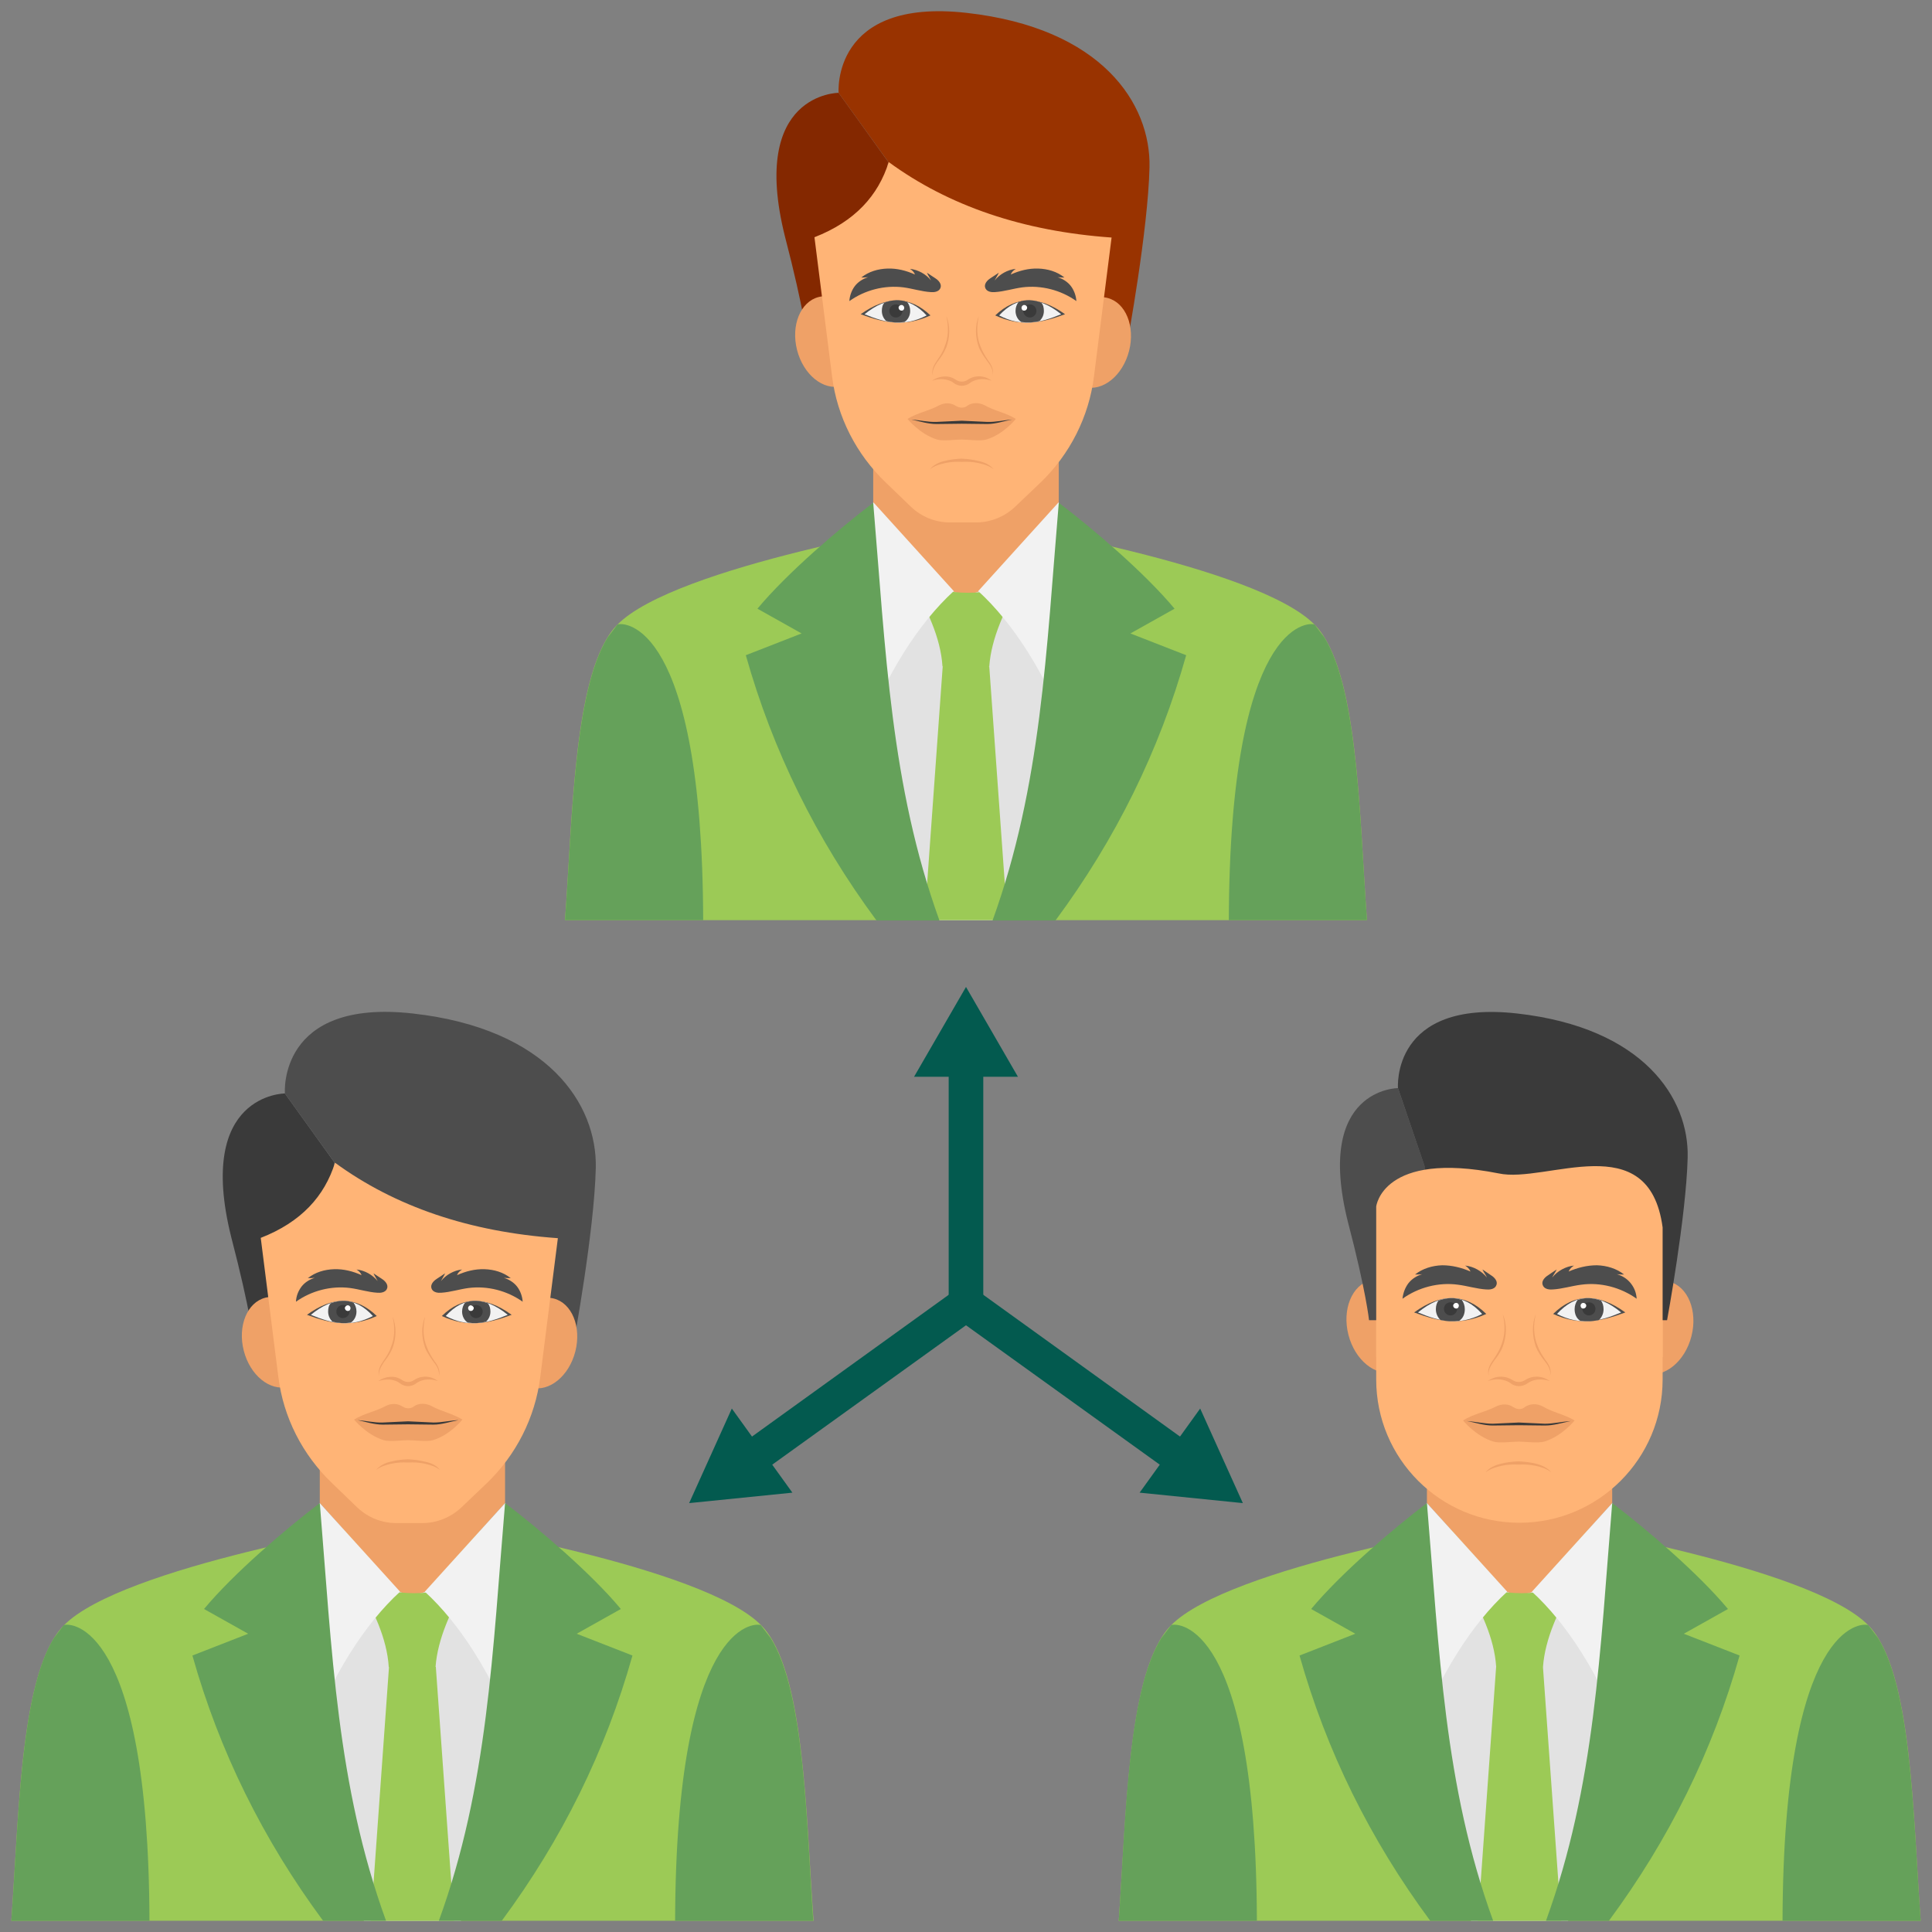 <?xml version="1.0" encoding="utf-8"?>
<!-- Generator: Adobe Illustrator 24.1.2, SVG Export Plug-In . SVG Version: 6.00 Build 0)  -->
<svg version="1.1" id="Layer_1" xmlns="http://www.w3.org/2000/svg" xmlns:xlink="http://www.w3.org/1999/xlink" x="0px" y="0px"
	 viewBox="0 0 512 512" style="enable-background:new 0 0 512 512;" xml:space="preserve">
<rect x="0" y="0" width="512" height="512" fill="#808080" stroke="none"/>
<style type="text/css">
	.st0{fill:#9CCA56;}
	.st1{fill:#035A4F;}
	.st2{fill:#DAE6F1;}
	.st3{fill:#EDF4FC;}
	.st4{fill:#65A15A;}
	.st5{fill:#FFFFFF;}
	.st6{fill:#FFC477;}
	.st7{fill:#57565C;}
	.st8{fill:#FCBA6B;}
	.st9{fill:#4F4E56;}
	.st10{fill:#FFB655;}
	.st11{fill:#E2E2E2;}
	.st12{fill:#EFA167;}
	.st13{fill:#F2F2F2;}
	.st14{fill:#3A3A3A;}
	.st15{fill:#4D4D4D;}
	.st16{fill:#FFB476;}
	.st17{fill:#842800;}
	.st18{fill:#993300;}
</style>
<g>
	<g>
		<path class="st0" d="M215.6,509.02c-2.06-27.83-2.29-66.49-13.84-78.27c-15.34-15.73-85.39-27.12-85.39-27.12H102.3
			c0,0-70.05,11.46-85.39,27.12C5.29,442.53,5.06,481.19,3,509.02H215.6z"/>
		<path class="st4" d="M215.52,509.02h-36.61c0.24-79.38,21.11-78.98,22.69-78.35c0.08,0.08,0.08,0.08,0.08,0.08l2.53,3.32
			C213.31,448.54,213.7,483.4,215.52,509.02z"/>
		<path class="st4" d="M3,509.02h36.61c-0.24-79.38-21.11-78.98-22.69-78.35c-0.08,0.08-0.08,0.08-0.08,0.08l-2.53,3.32
			C5.29,448.54,4.9,483.4,3,509.02z"/>
		<path class="st11" d="M122.15,509.02l18.34-35.58l-1.19-47.99l-25.54-3.64h-9.01l-25.46,3.64l-1.19,47.99l18.34,35.58H122.15z"/>
		<path class="st0" d="M103.09,441.74h12.41l4.82,67.28H98.27L103.09,441.74z"/>
		<path class="st12" d="M133.85,372.56v25.77l-21.11,23.48c-2.29,0.95-4.66,0.95-6.96,0l-21.03-23.48v-25.77H133.85z"/>
		<path class="st0" d="M123.81,419.13c-4.27,7.59-7.83,15.1-8.38,22.61c-4.11,2.85-8.22,2.85-12.41,0
			c-0.47-7.59-4.11-15.1-8.38-22.61C105.15,423.24,114.87,423.24,123.81,419.13L123.81,419.13z"/>
		<path class="st13" d="M81.67,460.87c6.4-17.08,15.1-30.6,24.35-39.06l-21.27-23.48l-12.41,14.31L81.67,460.87z"/>
		<path class="st4" d="M84.75,398.33c-9.17,6.96-22.85,18.66-30.68,28.07l11.7,6.56l-14.78,5.77c7.12,25.3,18.66,48.7,34.63,70.29
			h16.68C89.26,473.21,87.99,437.55,84.75,398.33z"/>
		<path class="st13" d="M136.93,460.87c-6.4-17.08-15.1-30.6-24.35-39.06l21.27-23.48l12.41,14.31L136.93,460.87z"/>
		<path class="st4" d="M133.85,398.33c9.17,6.96,22.85,18.66,30.68,28.07l-11.7,6.56l14.78,5.77c-7.12,25.3-18.66,48.7-34.63,70.29
			H116.3C129.34,473.21,130.53,437.55,133.85,398.33L133.85,398.33z"/>
		<g>
			<g>
				<path class="st14" d="M75.5,289.78c0,0-23.72,0-14.23,38.03c5.14,19.69,6.01,27.99,6.01,27.99h15.81l5.53-47.75L75.5,289.78z"/>
				<path class="st15" d="M75.5,289.78c0,0-1.98-25.22,33.92-21.19c35.89,4.03,48.86,24.11,48.47,40.95
					c-0.4,16.84-5.85,46.25-5.85,46.25h-8.14h-60.8l5.53-47.75L75.5,289.78z"/>
			</g>
			<g>
				
					<ellipse transform="matrix(0.247 -0.969 0.969 0.247 -236.652 407.305)" class="st12" cx="143.75" cy="355.92" rx="12.18" ry="9.01"/>
				
					<ellipse transform="matrix(0.969 -0.247 0.247 0.969 -85.59 29.136)" class="st12" cx="73.33" cy="355.71" rx="9.01" ry="12.18"/>
			</g>
			<path class="st16" d="M69.1,328.05l4.66,36.84c1.34,10.75,6.4,20.64,14.23,28.15l6.72,6.48c2.77,2.61,6.4,4.11,10.28,4.11h6.96
				c3.79,0,7.51-1.5,10.28-4.11l6.72-6.4c7.83-7.51,12.89-17.47,14.23-28.23l4.66-36.76c-23.48-1.66-43.17-8.38-59.06-20
				C86.02,316.98,79.85,323.86,69.1,328.05z"/>
			<g>
				<g>
					<path class="st15" d="M138.51,344.97c-4.11-2.93-9.33-4.27-14.31-3.64c-2.45,0.32-4.82,1.11-7.27,1.26
						c-0.87,0.08-1.98-0.08-2.45-0.87c-0.55-0.95,0.08-1.9,0.87-2.53c0.4-0.32,2.06-1.34,2.61-1.74c-0.32,0.71-0.79,1.42-1.11,2.06
						c1.34-1.66,3.4-2.85,5.61-3.08c-0.63,0.4-1.11,0.87-1.34,1.5c2.29-1.03,4.74-1.66,7.27-1.58c2.53,0.08,4.98,0.79,6.96,2.37
						c-0.63,0-1.19,0-1.82-0.08c1.34,0.4,2.61,1.19,3.48,2.29C137.88,342.04,138.43,343.54,138.51,344.97L138.51,344.97z"/>
					<g>
						<path class="st15" d="M135.59,348.44c-6.32,2.37-11.78,3.4-18.5,0.32C122.38,343.54,128.63,343.38,135.59,348.44z"/>
						<path class="st13" d="M134.56,348.44c-5.69,2.37-10.52,3.4-16.44,0.32C122.86,343.54,128.31,343.38,134.56,348.44z"/>
						<path class="st15" d="M129.97,347.58c0,1.11-0.47,2.06-1.19,2.69c-1.58,0.4-3.08,0.47-4.82,0.24c-0.95-0.63-1.5-1.74-1.5-2.93
							c0-0.95,0.32-1.74,0.79-2.37c1.9-0.71,3.87-0.63,6.01,0.16C129.74,345.91,129.97,346.71,129.97,347.58z"/>
						<circle class="st14" cx="126.18" cy="347.58" r="1.74"/>
						<path class="st5" d="M125.55,346.63c0,0.4-0.32,0.79-0.79,0.79c-0.4,0-0.71-0.32-0.71-0.79c0-0.32,0.32-0.71,0.71-0.71
							C125.15,345.99,125.55,346.31,125.55,346.63z"/>
					</g>
					<path class="st15" d="M78.43,344.97c4.11-2.93,9.33-4.27,14.31-3.64c2.45,0.32,4.82,1.11,7.27,1.26
						c0.87,0.08,1.98-0.08,2.45-0.87c0.55-0.95-0.08-1.9-0.87-2.53c-0.4-0.32-2.06-1.34-2.61-1.74c0.32,0.71,0.79,1.42,1.11,2.06
						c-1.34-1.66-3.4-2.85-5.61-3.08c0.63,0.4,1.11,0.87,1.34,1.5c-2.29-1.03-4.74-1.66-7.27-1.58c-2.53,0.08-4.98,0.79-6.96,2.37
						c0.63,0,1.19,0,1.82-0.08c-1.34,0.4-2.61,1.19-3.48,2.29C78.98,342.2,78.5,343.54,78.43,344.97L78.43,344.97z"/>
					<g>
						<path class="st15" d="M81.35,348.44c6.32,2.37,11.78,3.4,18.5,0.32C94.48,343.54,88.31,343.38,81.35,348.44z"/>
						<path class="st13" d="M82.38,348.44c5.69,2.37,10.52,3.4,16.44,0.32C94.08,343.54,88.55,343.38,82.38,348.44z"/>
						<path class="st15" d="M86.96,347.58c0,1.11,0.47,2.06,1.19,2.69c1.58,0.4,3.08,0.47,4.82,0.24c0.95-0.63,1.5-1.74,1.5-2.93
							c0-0.95-0.32-1.74-0.79-2.37c-1.9-0.71-3.87-0.63-6.01,0.16C87.12,345.91,86.96,346.71,86.96,347.58z"/>
						
							<ellipse transform="matrix(0.071 -0.998 0.998 0.071 -262.449 413.388)" class="st14" cx="90.68" cy="347.58" rx="1.74" ry="1.74"/>
						<path class="st5" d="M91.39,346.63c0,0.4,0.32,0.79,0.79,0.79c0.47,0,0.71-0.32,0.71-0.79c0-0.32-0.32-0.71-0.71-0.71
							C91.79,345.91,91.39,346.31,91.39,346.63z"/>
					</g>
				</g>
				<g>
					<path class="st12" d="M116.61,389.56c-1.19-0.95-2.61-1.34-4.03-1.66c-1.42-0.32-2.93-0.4-4.43-0.32
						c-1.5-0.08-2.93,0-4.43,0.32c-1.42,0.32-2.85,0.71-4.03,1.66c0.95-1.19,2.45-1.9,3.87-2.21c1.5-0.4,3-0.55,4.51-0.63
						c1.5,0.08,3,0.24,4.51,0.63C114.16,387.66,115.66,388.29,116.61,389.56z"/>
					<g>
						<path class="st12" d="M122.54,376.2c0,0-3.24,4.11-7.83,5.46c-1.58,0.47-4.9,0-6.56,0c-1.66,0-4.9,0.47-6.48,0
							c-4.59-1.42-7.83-5.46-7.83-5.46c2.69-1.66,5.69-2.13,8.3-3.56c1.5-0.79,3.24-0.79,4.59,0.16h0.08c0.79,0.55,1.98,0.55,2.77,0
							c0,0,0.08,0,0.08-0.08c1.34-0.95,3.16-0.87,4.59-0.16C116.93,374.06,119.85,374.54,122.54,376.2z"/>
						<path class="st14" d="M121.51,376.35c-2.21,0.4-4.35,1.19-6.64,1.19l-6.72-0.08l-6.72,0.08c-2.21,0-4.43-0.71-6.64-1.19
							c2.21,0.16,4.43,0.71,6.64,0.63l6.72-0.32l6.72,0.32C117.09,376.99,119.3,376.43,121.51,376.35z"/>
					</g>
					<g>
						<path class="st12" d="M100.25,366c1.11-0.79,2.61-1.26,4.11-1.11c0.79,0.08,1.5,0.4,2.13,0.79c0.55,0.4,1.11,0.55,1.66,0.55
							c0.63,0,1.11-0.16,1.66-0.55c0.63-0.4,1.34-0.71,2.13-0.79c1.5-0.24,3,0.24,4.11,1.11c-1.34-0.47-2.77-0.55-3.95-0.24
							c-0.63,0.16-1.19,0.4-1.74,0.79c-0.55,0.47-1.42,0.79-2.21,0.79s-1.66-0.32-2.21-0.79c-0.47-0.4-1.11-0.63-1.74-0.79
							C103.01,365.44,101.59,365.6,100.25,366z"/>
						<path class="st12" d="M116.3,364.65c0.24-1.42-0.55-2.69-1.42-3.79c-0.79-1.11-1.66-2.29-2.21-3.64
							c-0.95-2.69-1.11-5.69,0-8.3c-0.63,2.69-0.63,5.61,0.47,8.14c0.47,1.26,1.19,2.45,1.98,3.64
							C115.98,361.73,116.77,363.23,116.3,364.65L116.3,364.65z"/>
						<path class="st12" d="M100.48,364.65c-0.47-1.42,0.32-2.85,1.11-3.95c0.79-1.19,1.58-2.29,1.98-3.64
							c1.11-2.53,1.11-5.46,0.47-8.14c1.11,2.61,0.95,5.69,0,8.3c-0.55,1.34-1.34,2.53-2.21,3.64
							C101.12,361.96,100.25,363.23,100.48,364.65L100.48,364.65z"/>
					</g>
				</g>
			</g>
		</g>
	</g>
	<path class="st0" d="M509,509.02c-2.06-27.83-2.29-66.49-13.84-78.27c-15.34-15.73-85.39-27.12-85.39-27.12H395.7
		c0,0-70.05,11.46-85.39,27.12c-11.54,11.78-11.78,50.52-13.84,78.27H509z"/>
	<path class="st4" d="M509,509.02h-36.61c0.24-79.38,21.11-78.98,22.69-78.35c0.08,0.08,0.08,0.08,0.08,0.08l2.53,3.32
		C506.71,448.54,507.1,483.4,509,509.02L509,509.02z"/>
	<path class="st4" d="M296.48,509.02h36.61c-0.24-79.38-21.11-78.98-22.69-78.35c-0.08,0.08-0.08,0.08-0.08,0.08l-2.53,3.32
		C298.69,448.54,298.3,483.4,296.48,509.02L296.48,509.02z"/>
	<path class="st11" d="M415.55,509.02l18.34-35.58l-1.19-47.99l-25.46-3.64h-9.01l-25.54,3.64l-1.19,47.99l18.34,35.58H415.55z"/>
	<path class="st0" d="M396.49,441.74h12.41l4.82,67.28h-22.06L396.49,441.74z"/>
	<path class="st12" d="M427.25,372.56v25.77l-21.03,23.48c-2.29,0.95-4.66,0.95-6.96,0l-21.11-23.48v-25.77H427.25z"/>
	<path class="st0" d="M417.29,419.13c-4.27,7.59-7.83,15.1-8.38,22.61c-4.11,2.85-8.22,2.85-12.41,0
		c-0.47-7.59-4.11-15.1-8.38-22.61C398.63,423.24,408.27,423.24,417.29,419.13L417.29,419.13z"/>
	<path class="st13" d="M375.07,460.87c6.4-17.08,15.1-30.6,24.35-39.06l-21.27-23.48l-12.41,14.31L375.07,460.87z"/>
	<path class="st4" d="M378.15,398.33c-9.17,6.96-22.85,18.66-30.68,28.07l11.7,6.56l-14.78,5.77c7.12,25.3,18.66,48.7,34.63,70.29
		h16.68C382.66,473.21,381.47,437.55,378.15,398.33z"/>
	<path class="st13" d="M430.33,460.87c-6.4-17.08-15.1-30.6-24.35-39.06l21.27-23.48l12.41,14.31L430.33,460.87z"/>
	<path class="st4" d="M427.25,398.33c9.17,6.96,22.85,18.66,30.68,28.07l-11.7,6.56l14.78,5.77c-7.12,25.3-18.66,48.7-34.63,70.29
		H409.7C422.74,473.21,424.01,437.55,427.25,398.33z"/>
	<g>
		<path class="st0" d="M362.26,243.85c-2.06-27.83-2.29-66.49-13.84-78.27c-15.34-15.73-85.39-27.12-85.39-27.12h-14.07
			c0,0-70.05,11.46-85.39,27.12c-11.54,11.78-11.78,50.52-13.84,78.27H362.26z"/>
		<path class="st4" d="M362.26,243.85h-36.61c0.24-79.38,21.11-78.98,22.69-78.35c0.08,0.08,0.08,0.08,0.08,0.08l2.53,3.32
			C359.97,183.44,360.36,218.23,362.26,243.85L362.26,243.85z"/>
		<path class="st4" d="M149.74,243.85h36.61c-0.24-79.38-21.11-78.98-22.69-78.35c-0.08,0.08-0.08,0.08-0.08,0.08l-2.53,3.32
			C152.03,183.44,151.64,218.23,149.74,243.85z"/>
		<path class="st11" d="M268.89,243.85l18.26-35.5l-1.19-47.99l-25.46-3.72h-9.01l-25.46,3.72l-1.19,47.99l18.26,35.5H268.89z"/>
		<path class="st0" d="M249.83,176.56h12.33l4.82,67.28h-21.98L249.83,176.56z"/>
		<path class="st12" d="M280.59,107.46v25.77l-21.11,23.48c-2.29,0.95-4.66,0.95-6.96,0l-21.11-23.48v-25.77H280.59z"/>
		<path class="st0" d="M270.55,153.95c-4.27,7.59-7.83,15.1-8.38,22.61c-4.11,2.85-8.22,2.85-12.41,0
			c-0.47-7.59-4.11-15.1-8.38-22.61C251.89,158.14,261.61,158.14,270.55,153.95L270.55,153.95z"/>
		<path class="st13" d="M228.41,195.7c6.4-17.08,15.1-30.6,24.35-39.06l-21.27-23.48l-12.41,14.31L228.41,195.7z"/>
		<path class="st4" d="M231.41,133.24c-9.17,6.96-22.85,18.66-30.68,28.07l11.7,6.56l-14.78,5.77c7.12,25.3,18.66,48.7,34.63,70.29
			h16.68C236,208.11,234.73,172.45,231.41,133.24L231.41,133.24z"/>
		<path class="st13" d="M283.59,195.7c-6.4-17.08-15.1-30.6-24.35-39.06l21.27-23.48l12.41,14.31L283.59,195.7z"/>
		<path class="st4" d="M280.59,133.24c9.17,6.96,22.85,18.66,30.68,28.07l-11.7,6.56l14.78,5.77c-7.12,25.3-18.66,48.7-34.63,70.29
			h-16.68C276,208.11,277.27,172.45,280.59,133.24L280.59,133.24z"/>
		<g>
			<g>
				<path class="st17" d="M222.24,24.6c0,0-23.72,0-14.23,38.03c5.14,19.69,6.01,27.99,6.01,27.99h15.81l5.53-47.75L222.24,24.6z"/>
				<path class="st18" d="M222.24,24.6c0,0-1.98-25.22,33.92-21.19s48.86,24.11,48.47,40.95c-0.4,16.84-5.85,46.25-5.85,46.25h-8.14
					h-60.8l5.53-47.75L222.24,24.6z"/>
			</g>
			<g>
				
					<ellipse transform="matrix(0.247 -0.969 0.969 0.247 130.8 349.83)" class="st12" cx="290.49" cy="90.75" rx="12.18" ry="9.01"/>
				
					<ellipse transform="matrix(0.969 -0.247 0.247 0.969 -15.543 57.135)" class="st12" cx="219.96" cy="90.52" rx="9.01" ry="12.18"/>
			</g>
			<path class="st16" d="M215.84,62.87l4.66,36.84c1.34,10.75,6.4,20.64,14.23,28.15l6.72,6.48c2.77,2.61,6.4,4.11,10.28,4.11h6.96
				c3.79,0,7.51-1.5,10.28-4.11l6.72-6.4c7.83-7.51,12.89-17.47,14.23-28.23l4.66-36.76c-23.48-1.66-43.17-8.38-59.06-20
				C232.76,51.8,226.59,58.68,215.84,62.87L215.84,62.87z"/>
			<g>
				<g>
					<path class="st15" d="M285.25,79.79c-4.11-2.93-9.33-4.27-14.31-3.64c-2.45,0.32-4.82,1.11-7.27,1.26
						c-0.87,0.08-1.98-0.08-2.45-0.87c-0.55-0.95,0.08-1.9,0.87-2.53c0.4-0.32,2.06-1.34,2.61-1.74c-0.32,0.71-0.79,1.42-1.11,2.06
						c1.34-1.66,3.4-2.85,5.61-3.08c-0.63,0.4-1.11,0.87-1.34,1.5c2.29-1.03,4.74-1.66,7.27-1.58s4.98,0.79,6.96,2.37
						c-0.63,0-1.19,0-1.82-0.08c1.34,0.4,2.61,1.19,3.48,2.29C284.62,76.87,285.17,78.37,285.25,79.79z"/>
					<g>
						<path class="st15" d="M282.25,83.27c-6.32,2.37-11.78,3.4-18.5,0.32C269.12,78.45,275.29,78.29,282.25,83.27z"/>
						<path class="st13" d="M281.22,83.27c-5.69,2.37-10.52,3.4-16.44,0.32C269.52,78.45,275.05,78.29,281.22,83.27L281.22,83.27z"
							/>
						<path class="st15" d="M276.64,82.4c0,1.11-0.47,2.06-1.19,2.69c-1.58,0.4-3.08,0.47-4.82,0.24c-0.95-0.63-1.5-1.74-1.5-2.93
							c0-0.95,0.32-1.74,0.79-2.37c1.9-0.71,3.87-0.63,6.01,0.16C276.48,80.74,276.64,81.61,276.64,82.4L276.64,82.4z"/>
						<circle class="st14" cx="272.92" cy="82.4" r="1.74"/>
						<path class="st5" d="M272.21,81.53c0,0.4-0.32,0.79-0.79,0.79c-0.47,0-0.71-0.32-0.71-0.79c0-0.32,0.32-0.71,0.71-0.71
							C271.81,80.82,272.21,81.13,272.21,81.53z"/>
					</g>
					<path class="st15" d="M225.09,79.79c4.11-2.93,9.33-4.27,14.31-3.64c2.45,0.32,4.82,1.11,7.27,1.26
						c0.87,0.08,1.98-0.08,2.45-0.87c0.55-0.95-0.08-1.9-0.87-2.53c-0.4-0.32-2.06-1.34-2.61-1.74c0.32,0.71,0.79,1.42,1.11,2.06
						c-1.34-1.66-3.4-2.85-5.61-3.08c0.63,0.4,1.11,0.87,1.34,1.5c-2.29-1.03-4.74-1.66-7.27-1.58s-4.98,0.79-6.96,2.37
						c0.63,0,1.19,0,1.82-0.08c-1.34,0.4-2.61,1.19-3.48,2.29C225.72,76.87,225.17,78.37,225.09,79.79z"/>
					<g>
						<path class="st15" d="M228.09,83.27c6.32,2.37,11.78,3.4,18.5,0.32C241.22,78.45,235.05,78.29,228.09,83.27z"/>
						<path class="st13" d="M229.12,83.27c5.69,2.37,10.52,3.4,16.45,0.32C240.82,78.45,235.29,78.29,229.12,83.27z"/>
						<path class="st15" d="M233.7,82.4c0,1.11,0.47,2.06,1.19,2.69c1.58,0.4,3.08,0.47,4.82,0.24c0.95-0.63,1.5-1.74,1.5-2.93
							c0-0.95-0.32-1.74-0.79-2.37c-1.9-0.71-3.87-0.63-6.01,0.16C233.86,80.74,233.7,81.61,233.7,82.4L233.7,82.4z"/>
						<circle class="st14" cx="237.42" cy="82.4" r="1.74"/>
						<path class="st5" d="M238.13,81.53c0,0.4,0.32,0.79,0.79,0.79c0.47,0,0.71-0.32,0.71-0.79c0-0.32-0.32-0.71-0.71-0.71
							C238.53,80.82,238.13,81.13,238.13,81.53z"/>
					</g>
				</g>
				<g>
					<path class="st12" d="M263.35,124.38c-1.19-0.95-2.61-1.34-4.03-1.66s-2.93-0.4-4.43-0.32c-1.5-0.08-2.93,0-4.43,0.32
						c-1.42,0.32-2.85,0.71-4.03,1.66c0.95-1.19,2.45-1.9,3.87-2.21c1.5-0.4,3-0.55,4.51-0.63c1.5,0.08,3,0.24,4.51,0.63
						C260.9,122.48,262.4,123.2,263.35,124.38z"/>
					<g>
						<path class="st12" d="M269.2,111.02c0,0-3.24,4.11-7.83,5.46c-1.58,0.47-4.9,0-6.56,0s-4.9,0.47-6.48,0
							c-4.59-1.42-7.83-5.46-7.83-5.46c2.69-1.66,5.69-2.13,8.3-3.56c1.5-0.79,3.24-0.79,4.59,0.16h0.08c0.79,0.55,1.98,0.55,2.77,0
							c0,0,0.08,0,0.08-0.08c1.34-0.95,3.16-0.87,4.59-0.16C263.67,108.96,266.59,109.36,269.2,111.02L269.2,111.02z"/>
						<path class="st14" d="M268.25,111.18c-2.21,0.4-4.35,1.19-6.64,1.19l-6.72-0.08l-6.72,0.08c-2.21,0-4.43-0.71-6.64-1.19
							c2.21,0.16,4.43,0.71,6.64,0.63l6.72-0.32l6.72,0.32C263.83,111.89,266.04,111.34,268.25,111.18z"/>
					</g>
					<g>
						<path class="st12" d="M246.99,100.9c1.11-0.79,2.61-1.26,4.11-1.11c0.79,0.08,1.5,0.4,2.13,0.79c0.55,0.4,1.11,0.55,1.66,0.55
							c0.63,0,1.11-0.16,1.66-0.55c0.63-0.4,1.34-0.71,2.13-0.79c1.5-0.24,3,0.24,4.11,1.11c-1.34-0.47-2.77-0.55-3.95-0.24
							c-0.63,0.16-1.19,0.4-1.74,0.79c-0.55,0.47-1.42,0.79-2.21,0.79c-0.79,0-1.66-0.32-2.21-0.79c-0.47-0.4-1.11-0.63-1.74-0.79
							C249.75,100.35,248.33,100.43,246.99,100.9z"/>
						<path class="st12" d="M263.04,99.48c0.24-1.42-0.55-2.69-1.42-3.79c-0.79-1.11-1.66-2.29-2.21-3.64
							c-0.95-2.69-1.11-5.69,0-8.3c-0.63,2.69-0.63,5.61,0.47,8.14c0.47,1.26,1.19,2.45,1.98,3.64
							C262.72,96.63,263.43,98.05,263.04,99.48L263.04,99.48z"/>
						<path class="st12" d="M247.22,99.48c-0.47-1.42,0.32-2.85,1.11-3.95c0.79-1.19,1.58-2.29,1.98-3.64
							c1.11-2.53,1.11-5.46,0.47-8.14c1.11,2.61,0.95,5.69,0,8.3c-0.55,1.34-1.34,2.53-2.21,3.64
							C247.78,96.79,246.99,98.05,247.22,99.48L247.22,99.48z"/>
					</g>
				</g>
			</g>
		</g>
	</g>
	<g>
		<g>
			
				<ellipse transform="matrix(0.247 -0.969 0.969 0.247 -10.169 690.505)" class="st12" cx="439.21" cy="351.8" rx="12.57" ry="9.33"/>
			
				<ellipse transform="matrix(0.969 -0.247 0.247 0.969 -75.45 101.389)" class="st12" cx="366.39" cy="351.42" rx="9.33" ry="12.57"/>
		</g>
		<path class="st16" d="M440.61,333.03v32.57c0,20.95-17,37.95-37.95,37.95c-20.95,0-37.95-17-37.95-37.95v-32.57H440.61z"/>
		<path class="st15" d="M370.48,288.36c0,0-22.14,0-13.28,35.42c4.82,18.34,5.61,26.09,5.61,26.09h14.71v-40.88L370.48,288.36z"/>
		<path class="st14" d="M370.48,288.36c0,0-1.9-23.56,31.63-19.77c33.52,3.79,45.54,22.53,45.14,38.19
			c-0.4,15.65-5.46,43.09-5.46,43.09h-7.59h-56.69v-40.88L370.48,288.36z"/>
		<path class="st16" d="M364.71,359.59v-39.85c0,0,1.66-14.86,32.42-8.78c12.65,2.77,39.85-12.65,43.48,14.31v34.39h-75.9V359.59z"
			/>
		<g>
			<g>
				<path class="st15" d="M433.73,344.18c-4.19-3-9.57-4.43-14.71-3.72c-2.53,0.32-4.98,1.11-7.51,1.26
					c-0.95,0.08-2.06-0.08-2.53-0.87c-0.63-1.03,0.08-1.98,0.87-2.61c0.4-0.32,2.13-1.42,2.69-1.82c-0.32,0.71-0.87,1.42-1.19,2.13
					c1.42-1.74,3.56-2.93,5.77-3.16c-0.63,0.4-1.11,0.87-1.42,1.58c2.37-1.03,4.9-1.66,7.51-1.66c2.61,0.08,5.22,0.87,7.19,2.45
					c-0.63,0-1.26,0-1.9-0.08c1.42,0.4,2.69,1.19,3.64,2.37C433.18,341.33,433.65,342.75,433.73,344.18L433.73,344.18z"/>
				<g>
					<path class="st15" d="M430.73,347.81c-6.56,2.45-12.18,3.56-19.13,0.4C417.13,342.75,423.53,342.59,430.73,347.81z"/>
					<path class="st13" d="M429.62,347.81c-5.85,2.45-10.83,3.56-17,0.4C417.6,342.75,423.3,342.59,429.62,347.81z"/>
					<path class="st15" d="M424.96,346.94c0,1.19-0.47,2.13-1.19,2.85c-1.66,0.4-3.16,0.47-4.98,0.24c-1.03-0.63-1.5-1.82-1.5-3.08
						c0-0.95,0.32-1.82,0.79-2.45c1.98-0.71,3.95-0.63,6.17,0.16C424.72,345.2,424.96,346.07,424.96,346.94L424.96,346.94z"/>
					<circle class="st14" cx="421.08" cy="346.86" r="1.74"/>
					<path class="st5" d="M420.37,345.99c0,0.47-0.4,0.79-0.79,0.79c-0.47,0-0.71-0.4-0.71-0.79c0-0.4,0.32-0.71,0.71-0.71
						C419.98,345.28,420.37,345.6,420.37,345.99z"/>
				</g>
				<path class="st15" d="M371.67,344.18c4.19-3,9.57-4.43,14.71-3.72c2.53,0.32,4.98,1.11,7.51,1.26c0.95,0.08,2.06-0.08,2.53-0.87
					c0.63-1.03-0.08-1.98-0.87-2.61c-0.4-0.32-2.13-1.42-2.69-1.82c0.32,0.71,0.87,1.42,1.19,2.13c-1.42-1.74-3.56-2.93-5.77-3.16
					c0.63,0.4,1.11,0.87,1.42,1.58c-2.37-1.03-4.9-1.66-7.51-1.66c-2.61,0.08-5.22,0.87-7.19,2.45c0.63,0,1.26,0,1.9-0.08
					c-1.42,0.4-2.69,1.19-3.64,2.37C372.3,341.33,371.83,342.75,371.67,344.18L371.67,344.18z"/>
				<g>
					<path class="st15" d="M374.75,347.81c6.56,2.45,12.18,3.56,19.13,0.4C388.35,342.75,381.95,342.59,374.75,347.81L374.75,347.81
						z"/>
					<path class="st13" d="M375.78,347.81c5.85,2.45,10.83,3.56,17,0.4C387.88,342.75,382.18,342.59,375.78,347.81z"/>
					<path class="st15" d="M380.52,346.94c0,1.19,0.47,2.13,1.19,2.85c1.66,0.4,3.16,0.47,4.98,0.24c1.03-0.63,1.5-1.82,1.5-3.08
						c0-0.95-0.32-1.82-0.79-2.45c-1.98-0.71-3.95-0.63-6.17,0.16C380.76,345.2,380.52,346.07,380.52,346.94L380.52,346.94z"/>
					<circle class="st14" cx="384.4" cy="346.86" r="1.74"/>
					<path class="st5" d="M385.11,345.99c0,0.47,0.4,0.79,0.79,0.79c0.47,0,0.71-0.4,0.71-0.79c0-0.4-0.32-0.71-0.71-0.71
						C385.5,345.28,385.11,345.6,385.11,345.99z"/>
				</g>
			</g>
			<g>
				<path class="st12" d="M411.12,390.19c-1.19-0.95-2.69-1.42-4.19-1.74s-3-0.4-4.51-0.32c-1.5-0.08-3.08,0-4.51,0.32
					s-3,0.79-4.19,1.74c0.95-1.27,2.53-1.9,4.03-2.29c1.5-0.4,3.08-0.55,4.66-0.63c1.58,0.08,3.16,0.24,4.66,0.63
					C408.59,388.29,410.17,389,411.12,390.19z"/>
				<g>
					<path class="st12" d="M417.29,376.43c0,0-3.32,4.19-8.06,5.61c-1.66,0.47-5.06,0-6.72,0s-5.06,0.47-6.72,0
						c-4.74-1.42-8.06-5.61-8.06-5.61c2.77-1.74,5.85-2.21,8.62-3.64c1.5-0.79,3.4-0.87,4.74,0.16h0.08c0.87,0.63,2.06,0.63,2.85,0
						c0,0,0.08,0,0.08-0.08c1.42-0.95,3.24-0.95,4.74-0.16C411.44,374.3,414.52,374.77,417.29,376.43L417.29,376.43z"/>
					<path class="st14" d="M416.26,376.59c-2.29,0.47-4.51,1.19-6.8,1.19l-6.96-0.08l-6.96,0.08c-2.29,0-4.59-0.79-6.8-1.19
						c2.29,0.16,4.59,0.71,6.88,0.71l6.88-0.32l6.88,0.32C411.67,377.3,413.89,376.75,416.26,376.59L416.26,376.59z"/>
				</g>
				<g>
					<path class="st12" d="M394.28,366c1.19-0.87,2.69-1.34,4.27-1.11c0.79,0.08,1.5,0.4,2.21,0.79c0.55,0.4,1.11,0.55,1.74,0.55
						c0.63,0,1.19-0.16,1.74-0.55c0.63-0.4,1.42-0.71,2.21-0.79c1.58-0.24,3.08,0.24,4.27,1.11c-1.34-0.47-2.85-0.55-4.11-0.24
						c-0.63,0.16-1.27,0.47-1.74,0.79c-0.63,0.47-1.5,0.79-2.29,0.79c-0.87,0-1.74-0.32-2.29-0.79c-0.55-0.4-1.11-0.63-1.74-0.79
						C397.13,365.36,395.62,365.52,394.28,366L394.28,366z"/>
					<path class="st12" d="M410.8,364.49c0.24-1.5-0.63-2.77-1.5-3.87s-1.74-2.37-2.29-3.72c-0.95-2.77-1.11-5.93,0-8.62
						c-0.71,2.77-0.63,5.77,0.47,8.38c0.47,1.34,1.26,2.53,2.06,3.72C410.49,361.57,411.28,363.07,410.8,364.49z"/>
					<path class="st12" d="M394.52,364.49c-0.47-1.42,0.32-2.93,1.19-4.11c0.79-1.19,1.58-2.37,2.06-3.72
						c1.11-2.61,1.19-5.61,0.47-8.38c1.19,2.69,1.03,5.85,0,8.62c-0.55,1.42-1.42,2.61-2.29,3.72
						C395.15,361.81,394.28,363.07,394.52,364.49z"/>
				</g>
			</g>
		</g>
	</g>
	<g>
		<g>
			<g>
				<path class="st1" d="M251.41,281.32h9.17v64.2h-9.17V281.32z"/>
			</g>
			<g>
				<g>
					<path class="st1" d="M242.24,285.35l13.76-23.8l13.76,23.8H242.24z"/>
				</g>
			</g>
		</g>
		<g>
			<g>
				<path class="st1" d="M201.37,390.51l-5.38-7.43L256,339.83l60.01,43.25l-5.38,7.43L256,351.21L201.37,390.51z"/>
			</g>
			<g>
				<g>
					<path class="st1" d="M209.99,395.57l-27.36,2.77l11.31-25.06L209.99,395.57z"/>
				</g>
			</g>
			<g>
				<g>
					<path class="st1" d="M302.01,395.57l27.36,2.77l-11.31-25.06L302.01,395.57z"/>
				</g>
			</g>
		</g>
	</g>
</g>
</svg>
